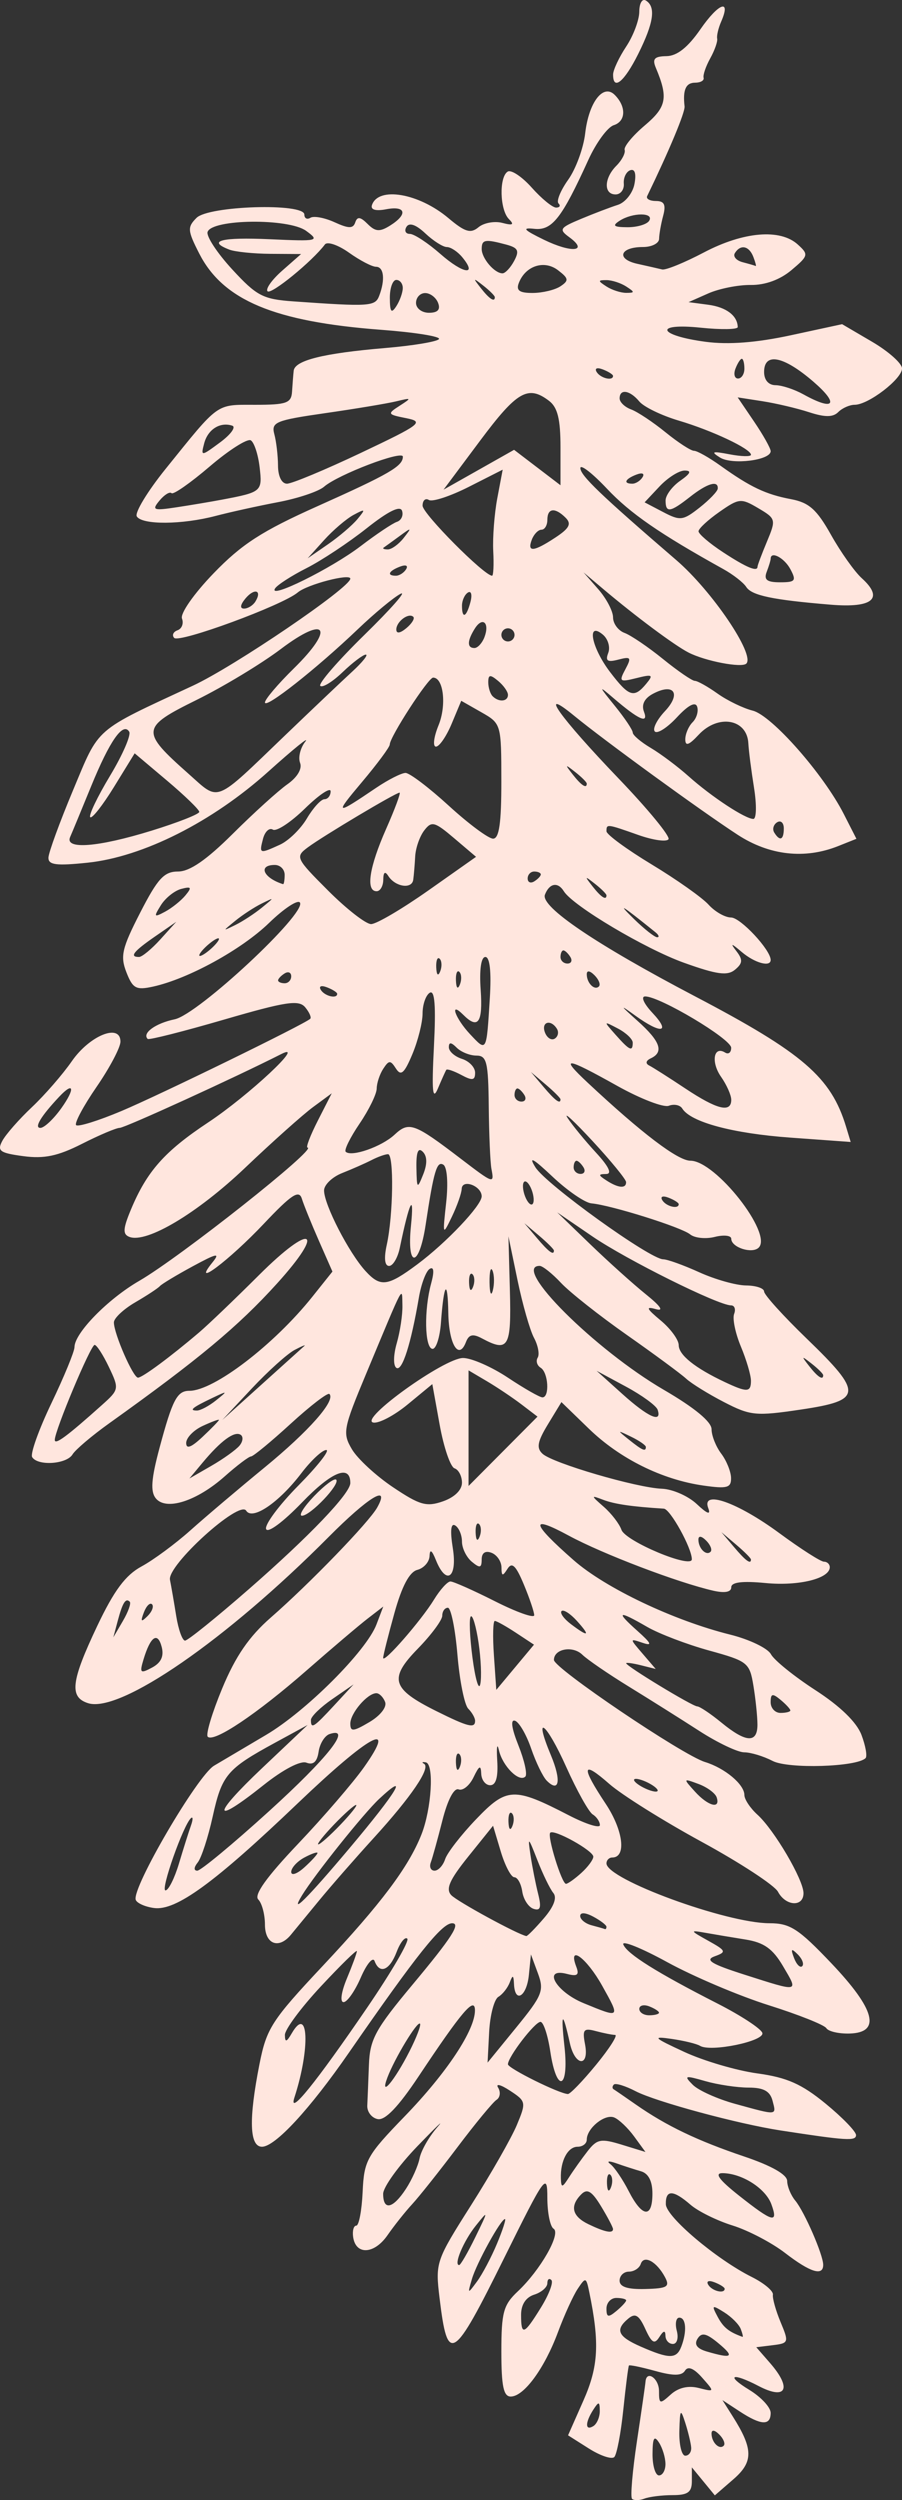 <?xml version="1.0"?><svg width="179.731" height="497.739" xmlns="http://www.w3.org/2000/svg">
 <rect width="100%" height="100%" fill="#333333" stroke="none"/>

 <g>
  <title>Layer 1</title>
  <path fill="#ffe6de" id="path2311" d="m125.94,497.481c-0.359,-0.359 0.081,-5.53 0.979,-11.491c0.897,-5.961 1.664,-11.28 1.703,-11.82c0.175,-2.404 2.689,-0.684 2.689,1.839c0,2.625 0.162,2.674 2.338,0.704c1.51,-1.367 3.48,-1.829 5.562,-1.306c3.219,0.809 3.22,0.806 0.702,-2.043c-1.656,-1.875 -2.829,-2.356 -3.418,-1.403c-0.647,1.046 -2.296,1.065 -5.912,0.066c-2.758,-0.762 -5.125,-1.253 -5.259,-1.093c-0.134,0.16 -0.641,4.12 -1.125,8.798c-0.484,4.678 -1.294,8.922 -1.8,9.43c-0.505,0.508 -2.784,-0.257 -5.064,-1.701l-4.145,-2.624l3.072,-6.945c2.993,-6.768 3.243,-11.436 1.154,-21.576c-0.615,-2.986 -0.723,-3.017 -2.298,-0.654c-0.909,1.363 -2.679,5.242 -3.933,8.619c-2.688,7.238 -6.794,12.835 -9.415,12.835c-1.436,0 -1.868,-2.067 -1.868,-8.932c0,-7.845 0.4,-9.308 3.284,-12.017c4.483,-4.211 8.655,-11.513 7.12,-12.462c-0.684,-0.423 -1.243,-3.193 -1.243,-6.156c0,-5.1 -0.456,-4.467 -8.539,11.855c-10.3,20.799 -11.33,21.442 -12.94,8.082c-0.851,-7.06 -0.731,-7.413 6.286,-18.466c3.934,-6.197 8.033,-13.374 9.109,-15.947c1.899,-4.545 1.86,-4.742 -1.376,-6.862c-1.832,-1.2 -2.889,-1.467 -2.348,-0.592c0.541,0.875 0.397,1.967 -0.319,2.426c-0.716,0.459 -4.228,4.713 -7.804,9.453c-3.576,4.74 -7.629,9.836 -9.007,11.326c-1.378,1.49 -3.589,4.27 -4.913,6.178c-2.633,3.796 -6.312,3.999 -6.842,0.378c-0.184,-1.26 0.097,-2.29 0.624,-2.29c0.527,0 1.097,-3.019 1.265,-6.708c0.287,-6.29 0.812,-7.231 8.413,-15.088c8.384,-8.666 14.017,-17.176 13.967,-21.098c-0.036,-2.786 -2.623,0.251 -11.243,13.199c-4.011,6.025 -6.643,8.774 -8.127,8.488c-1.207,-0.232 -2.145,-1.445 -2.085,-2.695c0.06,-1.25 0.207,-4.893 0.327,-8.097c0.191,-5.11 1.262,-7.076 8.724,-16.016c7.792,-9.335 9.628,-12.184 7.852,-12.184c-2.067,0 -7.061,6.257 -20.564,25.766c-7.789,11.253 -14.702,18.728 -17.32,18.728c-2.503,0 -2.669,-5.496 -0.496,-16.467c1.408,-7.113 2.433,-8.702 12.589,-19.521c11.631,-12.392 17.1,-19.664 19.679,-26.173c2.015,-5.084 2.563,-14.038 0.879,-14.362c-0.72,-0.138 -0.882,-0.011 -0.361,0.282c1.39,0.784 -2.524,6.548 -10.038,14.785c-3.637,3.987 -8.532,9.581 -10.876,12.432c-2.344,2.851 -4.87,5.919 -5.613,6.819c-2.434,2.947 -5.174,1.873 -5.174,-2.028c0,-2.015 -0.599,-4.263 -1.331,-4.995c-0.902,-0.902 1.648,-4.466 7.912,-11.058c5.083,-5.35 11.01,-12.23 13.171,-15.289c6.753,-9.558 1.119,-6.49 -13.215,7.198c-16.617,15.868 -24.261,21.435 -28.629,20.85c-1.802,-0.241 -3.449,-0.983 -3.66,-1.648c-0.761,-2.4 12.291,-24.709 15.613,-26.688c1.85,-1.102 6.507,-3.856 10.349,-6.12c7.986,-4.707 20.005,-16.717 22.012,-21.997l1.357,-3.568l-3.124,2.408c-1.718,1.325 -7.174,5.952 -12.124,10.283c-9.938,8.695 -18.513,14.444 -19.728,13.229c-0.434,-0.434 0.865,-4.77 2.887,-9.637c2.648,-6.375 5.351,-10.312 9.67,-14.083c7.759,-6.775 19.578,-18.989 21.211,-21.92c2.67,-4.793 -1.737,-2.117 -9.699,5.889c-20.356,20.468 -41.544,35.095 -47.909,33.074c-3.784,-1.201 -3.412,-4.351 1.813,-15.359c3.359,-7.076 5.639,-10.14 8.833,-11.867c2.368,-1.28 6.757,-4.519 9.754,-7.196c2.997,-2.678 9.642,-8.306 14.767,-12.508c8.852,-7.256 14.214,-13.331 12.916,-14.629c-0.327,-0.327 -3.793,2.333 -7.702,5.91c-3.909,3.577 -7.47,6.513 -7.912,6.524c-0.442,0.011 -2.798,1.79 -5.235,3.954c-5.588,4.961 -11.7,6.911 -13.747,4.385c-1.094,-1.351 -0.906,-3.889 0.746,-10.042c2.581,-9.614 3.498,-11.364 5.956,-11.364c4.87,0 16.862,-9.17 24.505,-18.739l3.992,-4.998l-2.696,-6.126c-1.483,-3.369 -3.014,-7.145 -3.402,-8.391c-0.567,-1.819 -2.064,-0.83 -7.596,5.02c-6.866,7.26 -14.578,13.057 -10.224,7.684c1.613,-1.99 0.912,-1.853 -3.926,0.767c-3.239,1.754 -6.183,3.528 -6.543,3.942c-0.36,0.414 -2.568,1.866 -4.907,3.227c-2.339,1.361 -4.253,3.158 -4.253,3.995c0,2.241 3.823,11.001 4.802,11.001c0.867,0 6.471,-4.145 12.211,-9.032c1.799,-1.532 7.17,-6.672 11.935,-11.422c10.509,-10.476 13.355,-9.108 3.557,1.711c-7.73,8.536 -15.636,15.116 -33.415,27.813c-3.458,2.47 -6.759,5.267 -7.334,6.216c-1.188,1.959 -6.926,2.34 -8.042,0.534c-0.405,-0.655 1.327,-5.497 3.849,-10.759c2.522,-5.262 4.585,-10.275 4.585,-11.14c0,-2.781 6.643,-9.575 12.897,-13.19c8.168,-4.722 35.737,-26.534 33.537,-26.534c-0.377,0 0.556,-2.432 2.072,-5.404l2.757,-5.404l-3.712,2.732c-2.042,1.502 -8.129,6.936 -13.527,12.075c-9.526,9.068 -19.638,15.103 -23.088,13.779c-1.351,-0.518 -1.286,-1.616 0.321,-5.463c3.176,-7.601 6.71,-11.582 15.38,-17.324c8.044,-5.327 19.704,-16.216 14.585,-13.621c-9.289,4.71 -31.189,14.705 -32.218,14.705c-0.682,0 -4.062,1.43 -7.511,3.178c-4.81,2.437 -7.534,3.008 -11.691,2.451c-4.695,-0.63 -5.254,-1.038 -4.177,-3.051c0.684,-1.278 3.335,-4.295 5.892,-6.704c2.556,-2.409 6.137,-6.527 7.957,-9.151c3.561,-5.135 9.686,-7.596 9.686,-3.892c0,1.154 -2.144,5.21 -4.764,9.014c-2.62,3.804 -4.451,7.23 -4.068,7.612c0.383,0.383 4.44,-0.88 9.017,-2.806c7.653,-3.221 36.437,-17.268 37.625,-18.362c0.283,-0.26 -0.166,-1.291 -0.996,-2.292c-1.272,-1.532 -3.824,-1.145 -16.218,2.461c-8.09,2.354 -14.914,4.08 -15.166,3.837c-1.177,-1.136 1.547,-3.116 5.381,-3.912c4.662,-0.968 26.281,-21.092 24.957,-23.232c-0.407,-0.659 -3.175,1.159 -6.15,4.041c-5.493,5.321 -16.104,11.141 -23.123,12.683c-3.382,0.743 -4.046,0.386 -5.311,-2.852c-1.253,-3.208 -0.885,-4.792 2.754,-11.88c3.493,-6.805 4.761,-8.179 7.544,-8.179c2.322,0 5.659,-2.301 10.913,-7.525c4.162,-4.139 9.048,-8.566 10.857,-9.838c1.995,-1.403 2.994,-3.083 2.539,-4.27c-0.413,-1.076 0.051,-2.974 1.032,-4.218c0.98,-1.244 -2.34,1.442 -7.378,5.969c-11.147,10.016 -24.962,16.972 -35.995,18.125c-6.235,0.652 -7.836,0.446 -7.8,-1.002c0.025,-1.002 2.234,-7.047 4.907,-13.433c5.332,-12.734 4.001,-11.575 23.888,-20.81c8.22,-3.817 31.357,-19.532 31.357,-21.299c0,-1.095 -8.595,1.153 -10.469,2.738c-3.039,2.57 -23.622,10.138 -24.626,9.055c-0.491,-0.53 -0.19,-1.215 0.67,-1.523c0.859,-0.308 1.256,-1.358 0.882,-2.333c-0.382,-0.996 2.377,-4.941 6.29,-8.995c5.618,-5.821 9.636,-8.415 20.711,-13.37c14.308,-6.402 17.013,-7.969 17.013,-9.859c0,-1.359 -12.923,3.563 -15.704,5.981c-1.08,0.939 -5.202,2.321 -9.161,3.071c-3.959,0.75 -9.553,1.983 -12.432,2.739c-6.716,1.764 -14.661,1.816 -15.719,0.104c-0.453,-0.733 2.138,-5.003 5.758,-9.488c10.774,-13.349 9.915,-12.735 17.814,-12.735c6.271,0 7.219,-0.337 7.361,-2.617c0.09,-1.44 0.237,-3.311 0.327,-4.159c0.22,-2.069 5.927,-3.488 18.199,-4.525c5.601,-0.473 10.443,-1.28 10.759,-1.792c0.317,-0.513 -4.855,-1.339 -11.492,-1.837c-21.326,-1.599 -31.537,-5.875 -36.294,-15.2c-2.332,-4.572 -2.382,-5.237 -0.531,-7.087c2.418,-2.418 21.485,-3.001 21.485,-0.657c0,0.762 0.545,1.049 1.211,0.638c0.666,-0.412 2.827,-0.012 4.804,0.889c2.833,1.291 3.706,1.297 4.129,0.028c0.4,-1.201 1.023,-1.122 2.458,0.313c1.553,1.553 2.413,1.616 4.475,0.328c3.592,-2.243 3.174,-4.006 -0.771,-3.252c-2.099,0.401 -3.144,0.096 -2.836,-0.829c1.25,-3.755 9.331,-2.377 15.246,2.6c3.296,2.774 4.413,3.111 5.983,1.809c1.061,-0.881 3.195,-1.271 4.743,-0.866c2.111,0.552 2.439,0.362 1.316,-0.762c-1.818,-1.818 -1.984,-8.37 -0.239,-9.449c0.692,-0.428 2.85,1.01 4.797,3.194c1.946,2.184 4.129,3.972 4.849,3.972c0.721,0 0.935,-0.375 0.477,-0.834c-0.459,-0.459 0.411,-2.582 1.933,-4.719c1.521,-2.137 3.044,-6.288 3.383,-9.225c0.717,-6.206 3.593,-9.951 5.884,-7.661c2.335,2.335 2.239,5.264 -0.199,6.037c-1.231,0.391 -3.509,3.504 -5.063,6.92c-5.293,11.632 -7.226,14.092 -10.775,13.706c-2.538,-0.276 -2.104,0.213 1.938,2.18c5.533,2.693 8.958,2.35 5.053,-0.506c-2.127,-1.555 -1.928,-1.867 2.326,-3.645c2.559,-1.069 5.861,-2.327 7.338,-2.796c1.477,-0.469 2.968,-2.329 3.313,-4.134c0.397,-2.075 0.089,-3.09 -0.837,-2.761c-0.805,0.286 -1.382,1.487 -1.283,2.669c0.1,1.182 -0.636,2.149 -1.636,2.149c-2.411,0 -2.316,-3.241 0.169,-5.725c1.092,-1.093 1.829,-2.512 1.636,-3.154c-0.193,-0.642 1.614,-2.83 4.015,-4.861c4.351,-3.681 4.703,-5.51 2.206,-11.451c-0.757,-1.8 -0.303,-2.301 2.122,-2.34c2.1,-0.034 4.26,-1.748 6.767,-5.369c3.61,-5.215 6.145,-6.142 4.124,-1.508c-0.563,1.291 -0.922,2.812 -0.798,3.381c0.124,0.569 -0.497,2.336 -1.379,3.926c-0.882,1.59 -1.479,3.333 -1.326,3.873c0.153,0.54 -0.605,0.981 -1.685,0.981c-1.853,0 -2.489,1.423 -2.105,4.715c0.134,1.147 -3.04,8.752 -7.453,17.859c-0.262,0.54 0.526,0.981 1.749,0.981c1.668,0 2.027,0.736 1.436,2.944c-0.434,1.619 -0.797,3.681 -0.807,4.58c-0.01,0.9 -1.455,1.636 -3.212,1.636c-4.614,0 -5.411,2.398 -1.112,3.348c2.009,0.444 4.229,0.948 4.933,1.12c0.704,0.172 4.445,-1.352 8.312,-3.386c7.873,-4.141 15.195,-4.765 18.7,-1.594c2.212,2.001 2.15,2.252 -1.25,5.113c-2.274,1.913 -5.227,2.989 -8.111,2.954c-2.495,-0.03 -6.302,0.727 -8.462,1.683l-3.926,1.737l3.922,0.52c3.583,0.475 5.822,2.168 5.873,4.442c0.011,0.488 -3.31,0.543 -7.381,0.123c-9.464,-0.977 -8.556,1.544 1.014,2.813c4.531,0.601 10.12,0.17 16.961,-1.308l10.203,-2.204l5.97,3.499c3.283,1.924 5.97,4.317 5.97,5.317c0,2.089 -6.705,7.232 -9.428,7.232c-1.005,0 -2.479,0.652 -3.276,1.45c-1.053,1.053 -2.648,1.06 -5.824,0.026c-2.405,-0.783 -6.59,-1.767 -9.298,-2.188l-4.925,-0.764l3.289,4.846c1.809,2.666 3.289,5.306 3.289,5.868c0,1.813 -7.671,2.775 -10.092,1.266c-1.905,-1.188 -1.55,-1.307 1.913,-0.643c2.339,0.448 4.253,0.489 4.253,0.091c0,-1.175 -7.706,-4.816 -14.406,-6.805c-3.42,-1.016 -6.95,-2.728 -7.844,-3.806c-1.875,-2.259 -3.923,-2.577 -3.923,-0.609c0,0.742 1.031,1.729 2.29,2.192c1.26,0.463 4.338,2.506 6.841,4.539c2.503,2.034 5.062,3.697 5.687,3.697c0.625,0 2.985,1.325 5.245,2.944c5.957,4.268 9.061,5.742 14.083,6.686c3.598,0.676 5.138,2.049 7.979,7.108c1.936,3.448 4.694,7.332 6.128,8.63c4.455,4.032 2.201,5.962 -6.16,5.272c-11.617,-0.958 -15.769,-1.829 -16.867,-3.538c-0.559,-0.871 -2.609,-2.467 -4.554,-3.546c-12.689,-7.042 -18.535,-11.076 -23.18,-15.998c-2.904,-3.077 -5.294,-4.933 -5.312,-4.125c-0.032,1.456 4.039,5.361 19.112,18.329c7.128,6.132 15.729,18.831 13.956,20.604c-0.902,0.902 -8.154,-0.481 -11.508,-2.194c-2.776,-1.418 -10.504,-7.167 -17.008,-12.654l-3.921,-3.308l2.94,3.356c1.617,1.846 2.94,4.367 2.94,5.603c0,1.236 1.031,2.627 2.29,3.091c1.26,0.464 4.706,2.801 7.66,5.194c2.953,2.392 5.807,4.349 6.341,4.349c0.535,0 2.571,1.139 4.525,2.53c1.954,1.392 5.112,2.922 7.018,3.4c3.791,0.952 14.082,12.624 18.137,20.572l2.522,4.943l-3.635,1.449c-6.659,2.655 -13.696,1.866 -20.019,-2.246c-7.278,-4.732 -26.585,-18.772 -32.58,-23.691c-7.395,-6.068 -2.956,0.187 8.895,12.534c5.799,6.042 10.252,11.458 9.896,12.035c-0.357,0.577 -3.063,0.198 -6.014,-0.843c-6.314,-2.228 -6.345,-2.231 -6.345,-0.734c0,0.637 4.056,3.609 9.013,6.604c4.957,2.995 10.054,6.596 11.326,8.002c1.272,1.406 3.289,2.556 4.482,2.556c1.875,0 7.895,6.446 7.895,8.453c0,1.485 -3.177,0.612 -5.763,-1.583c-2.119,-1.799 -2.348,-1.836 -1.068,-0.174c1.318,1.712 1.265,2.419 -0.274,3.697c-1.512,1.255 -3.601,0.972 -10.158,-1.377c-7.764,-2.781 -22.16,-11.342 -23.954,-14.245c-1.186,-1.919 -2.883,-1.608 -3.765,0.69c-0.917,2.389 10.163,9.884 29.93,20.246c21.481,11.261 27.088,16.096 30.073,25.941l0.923,3.043l-12.015,-0.869c-11.507,-0.832 -19.87,-3.081 -21.548,-5.795c-0.432,-0.699 -1.637,-0.945 -2.678,-0.545c-1.041,0.399 -5.681,-1.393 -10.313,-3.983c-10.333,-5.778 -11.51,-5.9 -5.844,-0.606c10.796,10.088 17.964,15.527 20.463,15.527c5.01,0 16.416,14.494 13.612,17.297c-1.308,1.308 -5.474,-0.03 -5.474,-1.758c0,-0.656 -1.48,-0.822 -3.289,-0.368c-1.809,0.454 -4.017,0.226 -4.907,-0.506c-1.725,-1.419 -15.75,-5.821 -19.665,-6.173c-1.288,-0.116 -4.786,-2.516 -7.772,-5.333c-3.852,-3.634 -4.838,-4.172 -3.394,-1.851c2.118,3.402 22.854,18.317 25.47,18.32c0.821,0.001 4.06,1.166 7.198,2.59c3.138,1.424 7.324,2.602 9.304,2.617c1.979,0.016 3.599,0.559 3.599,1.206c0,0.648 3.828,4.873 8.506,9.391c11.251,10.863 11.134,12.279 -1.164,14.108c-8.991,1.337 -10.067,1.234 -15.319,-1.477c-3.107,-1.603 -6.507,-3.705 -7.556,-4.671c-1.049,-0.966 -6.375,-4.89 -11.835,-8.719c-5.46,-3.83 -11.356,-8.487 -13.101,-10.349c-1.745,-1.862 -3.659,-3.386 -4.253,-3.386c-5.734,0 10.986,16.669 24.765,24.691c6.107,3.555 9.488,6.346 9.488,7.833c0,1.27 0.865,3.453 1.921,4.85c1.057,1.397 1.94,3.578 1.963,4.846c0.036,1.968 -0.772,2.19 -5.52,1.512c-8.244,-1.176 -16.647,-5.345 -22.81,-11.315l-5.47,-5.299l-2.684,4.414c-2.105,3.461 -2.337,4.73 -1.073,5.881c2.073,1.888 18.765,6.769 23.78,6.953c2.116,0.078 5.241,1.45 6.943,3.049c2.101,1.974 2.837,2.235 2.292,0.815c-1.427,-3.718 5.804,-1.177 14.163,4.976c4.247,3.126 8.245,5.684 8.886,5.684c0.641,0 1.165,0.494 1.165,1.099c0,2.264 -6.179,3.787 -12.789,3.152c-4.652,-0.447 -6.841,-0.177 -6.841,0.843c0,0.963 -1.288,1.206 -3.599,0.678c-7.083,-1.619 -22.041,-7.314 -28.783,-10.96c-7.857,-4.249 -7.521,-2.563 0.974,4.888c6.332,5.554 19.929,12.015 31.181,14.816c3.834,0.954 7.493,2.712 8.132,3.905c0.639,1.193 4.626,4.413 8.86,7.155c4.955,3.208 8.229,6.388 9.185,8.922c0.817,2.165 1.181,4.241 0.809,4.613c-1.764,1.764 -15.398,2.176 -18.515,0.559c-1.82,-0.944 -4.369,-1.717 -5.663,-1.717c-1.294,0 -5.32,-1.914 -8.945,-4.253c-3.625,-2.339 -9.945,-6.314 -14.045,-8.833c-4.099,-2.519 -8.267,-5.374 -9.26,-6.343c-1.916,-1.869 -5.666,-1.182 -5.666,1.038c0,1.646 25.641,18.955 30.099,20.318c3.978,1.216 7.852,4.463 7.852,6.58c0,0.857 1.173,2.618 2.606,3.915c3.347,3.029 9.172,12.949 9.172,15.62c0,2.801 -3.54,2.606 -5.085,-0.281c-0.688,-1.286 -7.521,-5.756 -15.185,-9.933c-7.664,-4.177 -15.955,-9.37 -18.425,-11.538c-5.476,-4.808 -5.702,-3.551 -0.712,3.969c3.5,5.276 4.16,10.68 1.303,10.68c-0.636,0 -1.156,0.529 -1.156,1.177c0,3.154 23.888,11.91 32.492,11.91c4.09,0 5.764,1.081 12.294,7.944c8.772,9.218 9.976,13.836 3.656,14.015c-2.147,0.061 -4.231,-0.42 -4.633,-1.069c-0.401,-0.649 -5.564,-2.703 -11.473,-4.565c-5.909,-1.862 -14.998,-5.714 -20.196,-8.561c-5.199,-2.847 -9.151,-4.434 -8.783,-3.526c0.764,1.885 6.681,5.589 18.787,11.761c4.622,2.356 8.632,4.979 8.912,5.828c0.541,1.643 -10.298,3.888 -12.425,2.574c-0.651,-0.403 -3.196,-1.021 -5.655,-1.375c-3.95,-0.568 -3.654,-0.266 2.545,2.599c3.859,1.783 10.399,3.704 14.533,4.27c5.902,0.807 8.825,2.099 13.596,6.009c3.343,2.739 6.078,5.56 6.078,6.269c0,1.223 -1.867,1.108 -15.05,-0.921c-8.535,-1.314 -24.859,-5.731 -28.869,-7.811c-2.05,-1.064 -4,-1.662 -4.333,-1.329c-0.333,0.333 -0.36,0.754 -0.06,0.937c0.3,0.182 2.312,1.563 4.471,3.069c6.038,4.21 12.211,7.166 21.557,10.322c5.474,1.849 8.549,3.599 8.562,4.873c0.011,1.093 0.734,2.849 1.608,3.901c1.83,2.205 5.57,10.796 5.57,12.794c0,2.305 -2.573,1.503 -7.602,-2.368c-2.657,-2.045 -7.364,-4.505 -10.459,-5.466c-3.096,-0.961 -6.866,-2.821 -8.379,-4.133c-3.457,-2.999 -4.982,-3.028 -4.915,-0.096c0.057,2.492 10.073,10.96 17.132,14.484c2.425,1.211 4.315,2.79 4.201,3.51c-0.114,0.72 0.577,3.188 1.537,5.484c1.681,4.024 1.625,4.19 -1.552,4.58l-3.297,0.405l2.742,3.145c4.418,5.067 3.241,7.459 -2.258,4.59c-5.305,-2.768 -6.715,-2.196 -1.87,0.758c2.339,1.426 4.253,3.485 4.253,4.575c0,2.593 -1.909,2.507 -6.161,-0.279l-3.451,-2.261l2.052,3.243c4.111,6.495 4.141,9.043 0.148,12.506l-3.712,3.218l-2.29,-2.787l-2.29,-2.787l0,2.762c0,2.18 -0.806,2.762 -3.819,2.762c-2.1,0 -4.634,0.313 -5.63,0.695c-0.996,0.382 -2.105,0.401 -2.464,0.042zm6.659,-6.953c-0.011,-1.26 -0.591,-3.173 -1.289,-4.253c-0.963,-1.49 -1.273,-0.937 -1.289,2.29c-0.011,2.339 0.569,4.253 1.289,4.253c0.72,0 1.3,-1.031 1.289,-2.29zm5.124,-3.272c-0.072,-0.9 -0.602,-3.108 -1.178,-4.907c-0.935,-2.92 -1.062,-2.744 -1.178,1.636c-0.072,2.699 0.458,4.907 1.178,4.907c0.72,0 1.25,-0.736 1.178,-1.636zm5.605,-2.574c-0.939,-0.939 -1.549,-1.016 -1.549,-0.196c0,1.747 1.548,3.294 2.421,2.421c0.372,-0.372 -0.021,-1.373 -0.872,-2.225zm-23.816,-4.701c-0.017,-1.907 -0.195,-1.942 -1.289,-0.25c-1.656,2.563 -1.656,4.295 0,3.272c0.72,-0.445 1.3,-1.805 1.289,-3.022zm16.238,-12.789c1.159,-3.019 0.971,-5.782 -0.392,-5.782c-0.652,0 -0.878,1.178 -0.502,2.617c0.383,1.463 0.04,2.617 -0.777,2.617c-0.804,0 -1.47,-0.736 -1.481,-1.636c-0.014,-1.126 -0.394,-1.045 -1.219,0.259c-0.96,1.518 -1.518,1.195 -2.803,-1.626c-1.249,-2.74 -1.993,-3.197 -3.362,-2.062c-2.718,2.256 -2.125,3.587 2.496,5.608c5.65,2.471 7.092,2.471 8.039,0.003zm7.45,-0.647c-2.464,-2.051 -3.392,-2.258 -4.214,-0.938c-0.711,1.141 -0.107,1.97 1.851,2.544c5.054,1.48 5.613,1.1 2.363,-1.606zm4.402,-2.872c-0.351,-0.915 -1.84,-2.414 -3.309,-3.332c-2.438,-1.523 -2.551,-1.445 -1.298,0.896c1.147,2.142 2.22,3.007 4.959,3.997c0.157,0.057 -0.001,-0.645 -0.352,-1.561zm-39.805,-4.294c1.58,-2.557 2.512,-5.011 2.07,-5.453c-0.442,-0.442 -0.804,-0.156 -0.804,0.635c0,0.791 -1.178,1.812 -2.617,2.269c-1.672,0.531 -2.617,1.98 -2.617,4.014c0,4.242 0.572,4.031 3.969,-1.466zm16.97,-1.4c0,-0.272 -0.883,-0.494 -1.963,-0.494c-1.08,0 -1.963,0.955 -1.963,2.123c0,1.739 0.355,1.828 1.963,0.494c1.08,-0.896 1.963,-1.851 1.963,-2.123zm-25.739,-11.293c1.127,-2.698 1.843,-4.905 1.591,-4.905c-0.82,0 -5.648,8.754 -6.587,11.944c-0.887,3.011 -0.856,3.026 1.016,0.486c1.062,-1.441 2.853,-4.827 3.98,-7.525zm33.468,6.644c-1.655,-3.093 -4.198,-4.476 -4.817,-2.62c-0.282,0.847 -1.348,1.54 -2.367,1.54c-1.02,0 -1.854,0.808 -1.854,1.795c0,1.238 1.589,1.754 5.119,1.661c4.41,-0.116 4.953,-0.445 3.919,-2.377zm11.901,2.332c0,-0.283 -0.914,-0.865 -2.031,-1.294c-1.165,-0.447 -1.69,-0.228 -1.231,0.514c0.769,1.244 3.262,1.839 3.262,0.779zm-49.682,-10.282c2.629,-5.379 2.632,-5.454 0.097,-2.29c-2.438,3.043 -4.471,7.852 -3.32,7.852c0.278,0 1.728,-2.503 3.223,-5.562zm27.434,-1.604c0,-0.342 -1.074,-2.389 -2.387,-4.548c-1.829,-3.008 -2.747,-3.566 -3.926,-2.387c-2.338,2.337 -1.854,4.389 1.406,5.961c3.286,1.585 4.907,1.907 4.907,0.975zm31.556,-4.939c-1.158,-3.169 -5.867,-6.166 -9.738,-6.197c-1.668,-0.013 -0.677,1.337 3.272,4.46c6.751,5.34 7.895,5.647 6.466,1.737zm-23.704,-2.138c0,-2.47 -0.791,-4.001 -2.29,-4.432c-1.26,-0.362 -3.468,-1.075 -4.907,-1.585c-1.506,-0.533 -2,-0.457 -1.164,0.179c0.799,0.608 2.434,3.019 3.632,5.358c2.697,5.264 4.729,5.47 4.729,0.48zm-49.131,-0.904c1.214,-1.853 2.445,-4.603 2.735,-6.111c0.29,-1.508 1.868,-4.279 3.505,-6.158c1.637,-1.879 -0.115,-0.212 -3.894,3.703c-3.779,3.916 -6.87,8.203 -6.87,9.527c0,3.399 1.936,2.987 4.524,-0.962zm40.761,-2.82c-0.435,-0.435 -0.744,0.338 -0.687,1.718c0.063,1.525 0.373,1.835 0.791,0.791c0.378,-0.945 0.332,-2.073 -0.103,-2.508zm-4.552,-4.705c1.89,-2.426 2.653,-2.57 6.83,-1.289l4.702,1.443l-2.249,-3.081c-1.237,-1.695 -3.029,-3.399 -3.982,-3.787c-1.873,-0.763 -5.465,2.146 -5.465,4.427c0,0.771 -0.82,1.402 -1.823,1.402c-1.969,0 -3.458,2.824 -3.335,6.323c0.067,1.904 0.276,1.871 1.636,-0.262c0.857,-1.345 2.516,-3.675 3.687,-5.177zm36.857,-10.045c-0.501,-1.916 -1.785,-2.617 -4.794,-2.617c-2.26,0 -6.138,-0.582 -8.619,-1.293c-4.078,-1.17 -4.315,-1.099 -2.476,0.74c1.119,1.119 4.918,2.826 8.444,3.794c8.514,2.337 8.225,2.362 7.444,-0.623zm-80.733,-18.604c4.825,-7.065 8.406,-13.212 7.957,-13.66c-0.448,-0.448 -1.406,0.739 -2.128,2.638c-1.4,3.682 -3.381,4.502 -4.394,1.817c-0.34,-0.9 -1.574,0.573 -2.744,3.272c-1.17,2.699 -2.716,4.907 -3.435,4.907c-0.749,0 -0.461,-2.028 0.672,-4.74c1.089,-2.607 1.981,-5.043 1.981,-5.414c0,-0.371 -3.235,2.793 -7.188,7.03c-3.953,4.237 -7.174,8.588 -7.158,9.667c0.023,1.525 0.331,1.446 1.38,-0.355c3.34,-5.737 3.698,3.033 0.522,12.787c-1.284,3.942 4.259,-2.903 14.536,-17.95zm45.605,11.407c2.654,-3.239 4.344,-5.897 3.756,-5.907c-0.588,-0.01 -2.322,-0.354 -3.853,-0.765c-2.415,-0.648 -2.698,-0.298 -2.138,2.635c0.878,4.595 -2.004,4.388 -3.02,-0.216c-1.445,-6.552 -1.85,-6.307 -1.08,0.654c0.947,8.562 -1.558,9.432 -2.825,0.982c-0.486,-3.239 -1.365,-5.889 -1.954,-5.889c-1.121,0 -6.484,6.984 -6.484,8.445c0,0.801 10.208,5.861 11.947,5.921c0.453,0.016 2.995,-2.621 5.649,-5.86zm-37.231,-2.609c1.42,-2.785 2.369,-5.277 2.11,-5.537c-0.548,-0.548 -5.065,6.919 -6.511,10.763c-1.566,4.164 1.424,0.614 4.401,-5.226zm25.609,-15.554l-1.394,-3.768l-0.41,4.095c-0.431,4.305 -2.787,5.739 -2.965,1.805c-0.082,-1.822 -0.255,-1.889 -0.846,-0.327c-0.409,1.08 -1.428,2.371 -2.266,2.871c-0.838,0.499 -1.665,3.65 -1.838,7.002l-0.315,6.094l5.714,-7.002c5.215,-6.39 5.593,-7.331 4.32,-10.77zm12.797,2.459c-3.109,-5.563 -6.905,-8.34 -5.151,-3.768c0.628,1.636 0.205,1.961 -1.854,1.423c-4.977,-1.302 -2.244,3.533 3.283,5.808c7.386,3.04 7.367,3.058 3.722,-3.463zm11.328,5.375c0,-0.283 -0.883,-0.853 -1.963,-1.268c-1.08,-0.414 -1.963,-0.183 -1.963,0.514c0,0.697 0.883,1.268 1.963,1.268c1.08,0 1.963,-0.231 1.963,-0.514zm24.714,-9.261c-2.058,-3.488 -3.793,-4.719 -7.481,-5.31c-2.641,-0.423 -6.274,-1.032 -8.073,-1.352c-3.048,-0.543 -3.004,-0.435 0.634,1.587c3.588,1.993 3.694,2.246 1.309,3.105c-2.019,0.727 -0.704,1.539 5.909,3.65c11.062,3.531 10.808,3.586 7.702,-1.679zm2.93,-2.351c-1.292,-1.283 -1.443,-1.133 -0.733,0.733c0.491,1.291 1.223,2.017 1.626,1.614c0.403,-0.403 0.001,-1.459 -0.894,-2.347zm-50.595,-7.176c1.996,-2.32 2.67,-4.113 1.897,-5.045c-0.66,-0.795 -2.092,-3.74 -3.184,-6.543c-1.827,-4.692 -1.936,-4.771 -1.369,-0.997c0.339,2.255 1.022,5.718 1.518,7.695c0.69,2.749 0.474,3.454 -0.918,2.995c-1.001,-0.33 -2.009,-1.879 -2.239,-3.442c-0.23,-1.563 -0.942,-2.842 -1.583,-2.842c-0.641,0 -1.856,-2.307 -2.701,-5.127l-1.536,-5.127l-4.917,6.108c-3.761,4.673 -4.563,6.485 -3.411,7.71c1.19,1.266 13.276,7.847 14.957,8.144c0.214,0.038 1.783,-1.551 3.487,-3.53zm12.482,1.682c0,-0.335 -1.178,-1.239 -2.617,-2.009c-1.577,-0.844 -2.617,-0.901 -2.617,-0.142c0,0.692 1.031,1.528 2.29,1.857c1.26,0.329 2.437,0.667 2.617,0.75c0.18,0.083 0.327,-0.122 0.327,-0.456zm-51.179,-15.672c9.468,-11.244 12.042,-15.52 5.896,-9.794c-3.066,2.856 -12.842,15.066 -15.377,19.204c-2.586,4.222 0.991,0.672 9.481,-9.41zm-33.998,3.058c0.885,-2.954 1.955,-6.34 2.379,-7.525c0.423,-1.185 0.431,-1.859 0.016,-1.5c-1.515,1.316 -6.136,14.395 -5.086,14.395c0.595,0 1.807,-2.417 2.692,-5.371zm80.166,1.896c1.316,-1.191 2.393,-2.648 2.393,-3.238c0,-1.197 -7.816,-5.538 -8.585,-4.768c-0.649,0.649 2.291,10.172 3.14,10.172c0.362,0 1.736,-0.975 3.052,-2.166zm-52.57,-3.972c0,-0.274 -1.178,0.133 -2.617,0.903c-1.44,0.77 -2.617,2.06 -2.617,2.866c0,0.806 1.178,0.4 2.617,-0.903c1.44,-1.303 2.617,-2.593 2.617,-2.866zm-9.718,-8.264c11.872,-10.771 16.718,-16.929 12.133,-15.418c-0.968,0.319 -1.955,1.904 -2.192,3.522c-0.295,2.012 -1.06,2.701 -2.419,2.179c-1.185,-0.455 -4.648,1.355 -8.573,4.48c-10.219,8.136 -10.389,6.185 -0.294,-3.371l9.1,-8.614l-6.543,3.561c-9.535,5.19 -10.544,6.386 -12.374,14.667c-0.912,4.129 -2.254,8.243 -2.982,9.143c-0.785,0.97 -0.819,1.636 -0.084,1.636c0.681,0 7.084,-5.303 14.228,-11.785zm35.153,9.495c0.411,-1.26 3.186,-4.836 6.166,-7.947c6.116,-6.385 7.524,-6.446 18.455,-0.801c3.419,1.766 6.216,2.651 6.216,1.966c0,-0.684 -0.645,-1.642 -1.432,-2.129c-0.788,-0.487 -3.157,-4.729 -5.264,-9.426c-3.996,-8.906 -6.651,-10.933 -3.059,-2.335c2.093,5.009 1.673,7.55 -0.834,5.044c-0.762,-0.762 -2.162,-3.646 -3.112,-6.41c-0.95,-2.764 -2.396,-5.248 -3.212,-5.52c-0.938,-0.313 -0.687,1.498 0.681,4.916c1.191,2.976 1.811,5.765 1.378,6.197c-1.226,1.226 -4.548,-2.083 -5.263,-5.243c-0.354,-1.567 -0.508,-0.641 -0.341,2.058c0.204,3.308 -0.251,4.907 -1.397,4.907c-0.935,0 -1.74,-1.031 -1.789,-2.29c-0.07,-1.8 -0.397,-1.649 -1.533,0.708c-0.794,1.649 -2.13,2.735 -2.967,2.414c-0.924,-0.354 -2.197,2.071 -3.234,6.162c-0.941,3.711 -1.984,7.483 -2.319,8.382c-0.334,0.9 0.004,1.636 0.753,1.636c0.748,0 1.697,-1.031 2.108,-2.29zm-20.855,-6.87c2.069,-2.159 3.467,-3.926 3.107,-3.926c-0.36,0 -2.347,1.767 -4.416,3.926c-2.069,2.159 -3.467,3.926 -3.107,3.926c0.36,0 2.347,-1.767 4.416,-3.926zm34.161,-2.263c-0.435,-0.435 -0.744,0.338 -0.687,1.718c0.063,1.525 0.373,1.835 0.791,0.791c0.378,-0.945 0.332,-2.073 -0.103,-2.508zm40.801,-3.174c-0.277,-0.831 -1.91,-2.031 -3.628,-2.667c-3.073,-1.137 -3.085,-1.112 -0.711,1.511c2.627,2.902 5.145,3.573 4.339,1.156zm-12.801,-2.415c-1.08,-0.698 -2.552,-1.269 -3.272,-1.269c-0.72,0 -0.425,0.571 0.654,1.269c1.08,0.698 2.552,1.269 3.272,1.269c0.72,0 0.425,-0.571 -0.654,-1.269zm-38.469,-6.189c-0.435,-0.435 -0.744,0.338 -0.687,1.718c0.063,1.525 0.373,1.835 0.791,0.791c0.378,-0.945 0.332,-2.073 -0.103,-2.508zm59.393,-5.916c-0.008,-1.619 -0.37,-5.094 -0.804,-7.722c-0.756,-4.57 -1.138,-4.873 -8.819,-6.987c-4.416,-1.216 -9.977,-3.335 -12.357,-4.711c-5.818,-3.362 -6.358,-3.148 -1.961,0.777c2.826,2.522 3.069,3.074 1.054,2.395c-2.617,-0.882 -2.617,-0.882 0,2.163l2.617,3.045l-2.944,-0.737c-1.619,-0.405 -2.944,-0.586 -2.944,-0.401c0,0.57 13.204,8.579 14.155,8.586c0.492,0.004 2.661,1.455 4.821,3.225c4.922,4.035 7.202,4.151 7.183,0.368zm-74.187,-4.463c-0.37,-0.964 -1.156,-1.753 -1.748,-1.753c-1.781,0 -5.188,3.978 -5.188,6.056c0,1.649 0.576,1.603 3.804,-0.304c2.178,-1.287 3.517,-2.996 3.132,-4zm-10.125,0.641l3.844,-4.149l-4.253,2.93c-2.339,1.611 -4.253,3.478 -4.253,4.149c0,1.87 0.518,1.544 4.663,-2.93zm28.054,3.102c0,-0.576 -0.616,-1.662 -1.368,-2.415c-0.752,-0.752 -1.721,-5.581 -2.153,-10.731c-0.432,-5.15 -1.288,-9.363 -1.904,-9.363c-0.615,0 -1.119,0.711 -1.119,1.581c0,0.869 -2.196,3.829 -4.879,6.577c-5.813,5.953 -5.216,7.981 3.656,12.399c6.372,3.173 7.767,3.524 7.767,1.952zm62.816,-2.064c0,-0.272 -0.883,-1.227 -1.963,-2.123c-1.608,-1.334 -1.963,-1.245 -1.963,0.494c0,1.168 0.883,2.123 1.963,2.123c1.08,0 1.963,-0.222 1.963,-0.494zm-62.134,-13.52c-0.483,-3.22 -1.177,-5.556 -1.542,-5.191c-0.365,0.365 -0.209,4.1 0.348,8.299c0.557,4.199 1.251,6.535 1.542,5.191c0.292,-1.344 0.135,-5.079 -0.348,-8.299zm7.475,-1.931c-1.967,-1.297 -3.871,-2.362 -4.23,-2.368c-0.36,-0.005 -0.44,3.08 -0.179,6.856l0.475,6.866l3.755,-4.498l3.755,-4.498l-3.576,-2.358zm-70.611,2.79c-0.801,-3.062 -2.231,-2.083 -3.609,2.472c-0.831,2.746 -0.658,2.914 1.698,1.653c1.8,-0.963 2.4,-2.258 1.912,-4.125zm54.273,-9.418c1.211,-1.979 2.681,-3.599 3.266,-3.599c0.585,0 4.58,1.775 8.878,3.945c4.298,2.17 7.815,3.419 7.815,2.777c0,-0.642 -0.933,-3.402 -2.074,-6.132c-1.58,-3.782 -2.355,-4.521 -3.252,-3.104c-0.975,1.54 -1.181,1.491 -1.197,-0.29c-0.011,-1.183 -0.903,-2.489 -1.983,-2.903c-1.238,-0.475 -1.963,0.016 -1.963,1.329c0,1.702 -0.358,1.785 -1.963,0.453c-1.08,-0.896 -1.963,-2.7 -1.963,-4.009c0,-1.309 -0.603,-2.752 -1.34,-3.208c-0.88,-0.544 -1.047,1.002 -0.487,4.503c0.947,5.921 -1.305,7.517 -3.367,2.386c-0.806,-2.006 -1.21,-2.263 -1.266,-0.807c-0.046,1.176 -1.14,2.414 -2.432,2.752c-1.582,0.414 -3.077,3.234 -4.58,8.639c-1.227,4.414 -2.231,8.408 -2.231,8.876c0,1.252 7.579,-7.424 10.14,-11.608zm-36.917,-2.056c12.083,-10.545 20.234,-19.062 20.234,-21.141c0,-3.767 -3.695,-2.284 -9.617,3.86c-3.784,3.925 -6.867,6.201 -7.17,5.292c-0.292,-0.877 2.609,-4.774 6.447,-8.661c3.838,-3.887 6.332,-7.066 5.543,-7.066c-0.79,0 -3.017,2.073 -4.95,4.607c-4.485,5.88 -9.771,9.469 -11.006,7.472c-1.348,-2.182 -15.763,10.888 -15.185,13.768c0.253,1.259 0.813,4.498 1.245,7.197c0.432,2.699 1.223,4.907 1.758,4.907c0.535,0 6.25,-4.606 12.7,-10.235zm13.023,-18.542c2.062,-2.152 4.039,-3.622 4.394,-3.267c0.864,0.864 -5.133,7.179 -6.817,7.179c-0.729,0 0.361,-1.761 2.423,-3.912zm-36.736,21.036c-0.813,-0.813 -1.431,0.17 -2.402,3.815l-0.872,3.272l1.911,-3.27c1.051,-1.798 1.664,-3.516 1.363,-3.817zm89.089,3.807c-1.307,-1.444 -2.68,-2.321 -3.052,-1.949c-0.372,0.372 0.459,1.534 1.846,2.584c3.539,2.677 3.989,2.441 1.206,-0.634zm-84.654,-3.298c-0.403,-0.403 -1.135,0.323 -1.626,1.614c-0.71,1.865 -0.56,2.015 0.733,0.733c0.894,-0.888 1.296,-1.944 0.894,-2.347zm107.563,-8.966c0,-2.228 -4.302,-9.996 -5.579,-10.075c-6.375,-0.397 -9.82,-0.899 -12.088,-1.763c-2.496,-0.951 -2.489,-0.885 0.137,1.415c1.515,1.327 3.092,3.379 3.504,4.561c0.798,2.289 14.026,7.818 14.026,5.862zm11.778,0.043c0,-0.248 -1.325,-1.573 -2.944,-2.944l-2.944,-2.493l2.493,2.944c2.343,2.767 3.396,3.54 3.396,2.493zm-8.921,-3.758c-0.939,-0.939 -1.549,-1.016 -1.549,-0.196c0,1.747 1.548,3.294 2.421,2.421c0.372,-0.372 -0.021,-1.373 -0.872,-2.225zm-45.252,-3.288c-0.435,-0.435 -0.744,0.338 -0.687,1.718c0.063,1.525 0.373,1.835 0.791,0.791c0.378,-0.945 0.332,-2.073 -0.103,-2.508zm-3.408,-8.225c0,-1.309 -0.667,-2.603 -1.483,-2.875c-0.816,-0.272 -2.145,-4.156 -2.955,-8.631l-1.471,-8.136l-4.898,4.037c-2.694,2.221 -5.791,3.847 -6.882,3.614c-2.881,-0.614 14.18,-12.856 17.908,-12.85c1.679,0.003 5.702,1.767 8.941,3.92c3.239,2.153 6.331,3.917 6.87,3.92c1.474,0.008 1.181,-4.951 -0.349,-5.897c-0.732,-0.452 -0.999,-1.358 -0.594,-2.013c0.405,-0.655 0.074,-2.428 -0.735,-3.94c-0.809,-1.512 -2.286,-6.677 -3.283,-11.478l-1.812,-8.729l0.29,10.796c0.304,11.338 -0.286,12.344 -5.579,9.512c-1.8,-0.963 -2.595,-0.779 -3.176,0.737c-1.425,3.712 -3.41,0.466 -3.515,-5.746c-0.118,-7.039 -0.89,-6.057 -1.467,1.866c-0.216,2.963 -0.981,5.319 -1.701,5.235c-1.546,-0.181 -1.693,-7.751 -0.253,-13.022c0.651,-2.385 0.545,-3.419 -0.298,-2.899c-0.721,0.445 -1.683,2.998 -2.139,5.671c-1.58,9.268 -3.326,14.752 -4.472,14.044c-0.658,-0.407 -0.632,-2.521 0.061,-4.938c0.667,-2.325 1.172,-5.703 1.124,-7.507c-0.102,-3.784 0.548,-5.007 -7.219,13.584c-4.582,10.969 -4.744,11.824 -2.847,15.05c1.107,1.881 4.789,5.282 8.182,7.557c5.341,3.582 6.679,3.96 9.96,2.816c2.308,-0.804 3.79,-2.252 3.79,-3.701zm11.864,-15.594c-1.752,-1.336 -4.844,-3.408 -6.87,-4.606l-3.685,-2.177l0,11.509l0,11.509l6.87,-6.904l6.87,-6.904l-3.185,-2.429zm-56.195,8.204c0.699,-0.836 0.795,-1.814 0.212,-2.174c-1.249,-0.772 -3.94,1.207 -7.574,5.569l-2.617,3.141l4.354,-2.508c2.395,-1.38 4.926,-3.192 5.625,-4.028zm-4.09,-5.129c0,-0.167 -1.468,0.378 -3.261,1.21c-1.794,0.832 -3.266,2.351 -3.272,3.377c-0.007,1.287 1.003,0.912 3.261,-1.21c1.799,-1.69 3.272,-3.21 3.272,-3.377zm85.063,5.386c0,-0.335 -1.325,-1.25 -2.944,-2.035c-2.828,-1.37 -2.844,-1.346 -0.404,0.608c2.67,2.139 3.349,2.428 3.349,1.427zm-108.386,-8.342c3.435,-3.074 3.462,-3.224 1.393,-7.562c-1.161,-2.434 -2.443,-4.419 -2.85,-4.41c-0.789,0.017 -7.937,17.048 -7.937,18.911c0,1.089 2.432,-0.708 9.393,-6.938zm40.336,-11.762c0.36,-0.32 -0.523,0.042 -1.963,0.804c-1.44,0.762 -5.267,4.209 -8.506,7.66l-5.889,6.275l7.852,-7.079c4.319,-3.893 8.146,-7.341 8.506,-7.66zm70.397,12.702c-0.269,-0.806 -3.115,-2.881 -6.325,-4.61l-5.837,-3.144l5.126,4.61c5.144,4.626 7.948,5.879 7.036,3.144zm-87.987,-1.878c2.395,-1.919 2.353,-1.946 -0.731,-0.477c-4.006,1.908 -4.748,2.512 -3.086,2.512c0.702,0 2.42,-0.916 3.817,-2.035zm106.579,-3.896c0,-1.103 -0.902,-4.163 -2.004,-6.801c-1.102,-2.638 -1.71,-5.564 -1.35,-6.501c0.36,-0.938 0.086,-1.705 -0.608,-1.705c-2.548,0 -20.819,-9.078 -27.629,-13.729l-7.015,-4.789l6.543,6.314c3.599,3.473 8.604,7.973 11.124,10.001c2.972,2.392 3.661,3.426 1.963,2.946c-2.061,-0.583 -1.852,-0.104 0.981,2.252c1.979,1.646 3.599,3.859 3.599,4.918c0,1.955 3.234,4.547 9.161,7.343c4.476,2.111 5.235,2.075 5.235,-0.249zm14.395,-1.106c0,-0.272 -1.031,-1.302 -2.29,-2.29c-2.076,-1.628 -2.122,-1.582 -0.494,0.494c1.71,2.18 2.784,2.873 2.784,1.796zm-65.883,-20.796c-0.358,-0.886 -0.63,0.156 -0.603,2.315c0.027,2.159 0.32,2.884 0.652,1.611c0.332,-1.273 0.31,-3.04 -0.048,-3.926zm-3.994,0.706c-0.435,-0.435 -0.744,0.338 -0.687,1.718c0.063,1.525 0.373,1.835 0.791,0.791c0.378,-0.945 0.332,-2.073 -0.103,-2.508zm-10.978,-2c5.784,-4.303 12.805,-11.716 12.805,-13.52c0,-2.081 -3.909,-3.532 -3.985,-1.479c-0.032,0.877 -0.908,3.361 -1.945,5.521c-1.851,3.852 -1.872,3.8 -1.146,-2.803c0.429,-3.903 0.192,-7.068 -0.566,-7.536c-1.296,-0.801 -1.916,1.301 -3.525,11.969c-1.293,8.571 -3.789,8.752 -2.926,0.212c0.699,-6.918 -0.288,-4.977 -2.224,4.375c-0.41,1.979 -1.369,3.599 -2.133,3.599c-0.882,0 -1.05,-1.536 -0.462,-4.217c1.289,-5.868 1.454,-18.032 0.246,-18.031c-0.55,0 -2.022,0.526 -3.272,1.169c-1.25,0.642 -3.892,1.807 -5.871,2.589c-1.979,0.782 -3.599,2.341 -3.599,3.465c0,2.818 4.95,12.43 8.264,16.046c2.982,3.253 4.392,3.068 10.339,-1.357zm27.2,-2.732c0,-0.248 -1.325,-1.573 -2.944,-2.944l-2.944,-2.493l2.493,2.944c2.343,2.767 3.396,3.54 3.396,2.493zm-4.449,-12.112c-0.466,-1.214 -1.141,-1.912 -1.501,-1.552c-0.36,0.36 -0.273,1.647 0.192,2.861c0.466,1.214 1.141,1.912 1.501,1.552c0.36,-0.36 0.273,-1.647 -0.192,-2.861zm29.314,2.888c0,-0.283 -0.914,-0.865 -2.031,-1.294c-1.165,-0.447 -1.69,-0.228 -1.231,0.514c0.769,1.244 3.262,1.839 3.262,0.779zm-50.998,-10.439c-0.926,-0.926 -1.323,0.067 -1.266,3.166c0.078,4.242 0.159,4.324 1.349,1.349c0.838,-2.097 0.81,-3.622 -0.083,-4.515zm40.514,6.045c-0.008,-0.54 -3.018,-4.22 -6.688,-8.179c-3.67,-3.959 -5.903,-6.02 -4.961,-4.58c0.942,1.44 3.478,4.531 5.636,6.87c2.576,2.793 3.274,4.26 2.031,4.273c-1.604,0.017 -1.593,0.214 0.07,1.289c2.366,1.529 3.931,1.66 3.912,0.327zm-26.829,-2.617c-0.241,-1.26 -0.483,-6.854 -0.539,-12.432c-0.087,-8.857 -0.399,-10.142 -2.456,-10.142c-1.296,0 -3.062,-0.707 -3.926,-1.57c-1.118,-1.118 -1.57,-1.143 -1.57,-0.088c0,0.815 1.178,1.856 2.617,2.313c1.44,0.457 2.617,1.695 2.617,2.752c0,1.542 -0.539,1.632 -2.729,0.46c-1.501,-0.803 -2.858,-1.266 -3.014,-1.028c-0.157,0.238 -0.908,1.905 -1.669,3.705c-1.065,2.518 -1.248,0.601 -0.794,-8.329c0.415,-8.168 0.168,-11.34 -0.836,-10.719c-0.784,0.485 -1.426,2.338 -1.426,4.118c0,1.78 -0.911,5.416 -2.024,8.08c-1.605,3.843 -2.282,4.443 -3.272,2.902c-1.101,-1.714 -1.399,-1.711 -2.536,0.021c-0.709,1.08 -1.298,2.857 -1.309,3.949c-0.011,1.092 -1.545,4.23 -3.408,6.972c-1.863,2.742 -3.111,5.263 -2.772,5.602c1.115,1.115 7.16,-0.992 9.738,-3.394c2.874,-2.677 3.907,-2.304 13.157,4.757c6.63,5.06 6.729,5.094 6.151,2.07zm18.337,-0.327c-0.445,-0.72 -1.068,-1.309 -1.386,-1.309c-0.317,0 -0.577,0.589 -0.577,1.309c0,0.72 0.624,1.309 1.386,1.309c0.762,0 1.022,-0.589 0.577,-1.309zm-104.038,-11.778c2.786,-3.912 2.511,-5.404 -0.421,-2.285c-3.663,3.898 -5.062,6.211 -3.755,6.211c0.759,0 2.638,-1.767 4.175,-3.926zm133.483,-1.672c0,-0.92 -0.917,-2.982 -2.039,-4.583c-2.04,-2.913 -1.474,-6.232 0.821,-4.813c0.67,0.414 1.211,-0.018 1.203,-0.96c-0.016,-1.757 -14.203,-10.219 -17.133,-10.219c-0.915,0 -0.282,1.434 1.444,3.272c3.734,3.974 1.76,4.288 -3.422,0.544c-3.18,-2.297 -3.104,-2.127 0.478,1.077c4.52,4.043 5.276,6.19 2.617,7.431c-0.979,0.457 -1.111,1.028 -0.327,1.424c0.72,0.363 3.959,2.422 7.198,4.575c6.341,4.215 9.161,4.909 9.161,2.254zm-41.223,-0.946c-0.445,-0.72 -1.068,-1.309 -1.386,-1.309c-0.317,0 -0.577,0.589 -0.577,1.309c0,0.72 0.624,1.309 1.386,1.309c0.762,0 1.022,-0.589 0.577,-1.309zm7.198,0.857c0,-0.248 -1.325,-1.573 -2.944,-2.944l-2.944,-2.493l2.493,2.944c2.343,2.767 3.396,3.54 3.396,2.493zm-14.08,-20.16c0.323,-5.224 0.003,-8.179 -0.887,-8.18c-0.859,-0.001 -1.218,2.507 -0.939,6.543c0.453,6.543 -0.51,7.927 -3.463,4.974c-2.868,-2.868 -1.623,0.692 1.348,3.854c3.341,3.557 3.268,3.691 3.94,-7.191zm28.475,8.879c0,-0.694 -1.325,-1.958 -2.944,-2.808c-2.929,-1.537 -2.931,-1.53 -0.452,1.263c2.77,3.119 3.396,3.404 3.396,1.545zm-15.105,-2.754c-1.231,-1.991 -3.197,-1.383 -2.383,0.737c0.413,1.075 1.287,1.624 1.943,1.218c0.656,-0.405 0.854,-1.285 0.44,-1.955zm-43.784,-6.967c0,-0.283 -0.914,-0.865 -2.031,-1.294c-1.165,-0.447 -1.69,-0.228 -1.231,0.514c0.769,1.244 3.262,1.839 3.262,0.779zm24.346,-4.366c-0.435,-0.435 -0.744,0.338 -0.687,1.718c0.063,1.525 0.373,1.835 0.791,0.791c0.378,-0.945 0.332,-2.073 -0.103,-2.508zm26.931,0.671c-0.939,-0.939 -1.549,-1.016 -1.549,-0.196c0,1.747 1.548,3.294 2.421,2.421c0.372,-0.372 -0.021,-1.373 -0.872,-2.225zm-60.438,0.206c0,-0.762 -0.589,-1.022 -1.309,-0.577c-0.72,0.445 -1.309,1.068 -1.309,1.386c0,0.317 0.589,0.577 1.309,0.577c0.72,0 1.309,-0.624 1.309,-1.386zm29.581,-3.494c-0.435,-0.435 -0.744,0.338 -0.687,1.718c0.063,1.525 0.373,1.835 0.791,0.791c0.378,-0.945 0.332,-2.073 -0.103,-2.508zm26.037,-0.354c-0.445,-0.72 -1.069,-1.309 -1.386,-1.309c-0.317,0 -0.577,0.589 -0.577,1.309c0,0.72 0.624,1.309 1.386,1.309c0.762,0 1.022,-0.589 0.577,-1.309zm-81.692,-3.504l3.173,-3.504l-4.253,2.939c-4.292,2.966 -5.152,4.069 -3.173,4.069c0.594,0 2.508,-1.577 4.253,-3.504zm11.679,-0.088c0,-0.36 -0.883,0.079 -1.963,0.975c-1.08,0.896 -1.963,1.924 -1.963,2.283c0,0.36 0.883,-0.079 1.963,-0.975c1.08,-0.896 1.963,-1.924 1.963,-2.283zm86.96,-1.335c-6.812,-5.485 -7.815,-6.101 -4.23,-2.598c2.025,1.979 4.085,3.599 4.578,3.599c0.492,0 0.336,-0.451 -0.348,-1.001zm-78.454,-4.864c2.617,-2.131 2.617,-2.131 0,-0.846c-1.44,0.707 -3.795,2.244 -5.235,3.416c-2.617,2.131 -2.617,2.131 0,0.846c1.44,-0.707 3.795,-2.244 5.235,-3.416zm33.21,-3.45l9.507,-6.698l-4.346,-3.69c-3.926,-3.334 -4.504,-3.484 -5.982,-1.558c-0.9,1.173 -1.709,3.492 -1.799,5.153c-0.09,1.662 -0.264,3.758 -0.387,4.657c-0.264,1.935 -3.587,1.429 -4.979,-0.759c-0.64,-1.006 -0.981,-0.745 -0.994,0.759c-0.011,1.26 -0.609,2.29 -1.329,2.29c-2.201,0 -1.469,-4.797 1.891,-12.395c1.76,-3.979 2.969,-7.235 2.687,-7.235c-0.758,0 -15.287,8.661 -18.299,10.908c-2.513,1.875 -2.382,2.154 4.066,8.601c3.665,3.665 7.517,6.663 8.56,6.663c1.043,0 6.175,-3.014 11.403,-6.698zm-48.404,0.983c1.329,-1.602 1.188,-1.823 -0.827,-1.296c-1.336,0.349 -3.164,1.811 -4.061,3.247c-1.468,2.35 -1.385,2.48 0.827,1.296c1.352,-0.723 3.179,-2.184 4.061,-3.247zm83.899,-0.014c0,-0.272 -1.031,-1.302 -2.29,-2.29c-2.076,-1.628 -2.122,-1.582 -0.494,0.494c1.71,2.18 2.784,2.873 2.784,1.796zm-64.124,-4.086c0,-1.08 -0.883,-1.963 -1.963,-1.963c-3.406,0 -2.302,2.579 1.636,3.823c0.18,0.057 0.327,-0.78 0.327,-1.86zm51.038,-0.077c0,-0.317 -0.589,-0.577 -1.309,-0.577c-0.72,0 -1.309,0.624 -1.309,1.386c0,0.762 0.589,1.022 1.309,0.577c0.72,-0.445 1.309,-1.068 1.309,-1.386zm-51.97,-5.923c1.714,-0.781 4.131,-3.137 5.37,-5.235c1.239,-2.098 2.809,-3.814 3.488,-3.814c0.679,0 1.235,-0.708 1.235,-1.574c0,-0.866 -2.302,0.674 -5.116,3.422c-2.814,2.748 -5.692,4.641 -6.395,4.206c-0.703,-0.434 -1.584,0.381 -1.959,1.813c-0.792,3.029 -0.727,3.052 3.377,1.182zm-25.568,-2.793c5.218,-1.612 9.488,-3.292 9.488,-3.734c0,-0.442 -2.897,-3.246 -6.438,-6.232l-6.438,-5.428l-4.107,6.675c-2.259,3.671 -4.393,6.389 -4.743,6.039c-0.35,-0.35 1.421,-4.051 3.936,-8.226c2.515,-4.174 4.237,-8.131 3.828,-8.793c-1.227,-1.985 -3.888,1.82 -7.572,10.826c-1.914,4.678 -3.803,9.242 -4.2,10.142c-1.125,2.555 5.555,2.033 16.245,-1.269zm69.678,-9.855c-0.008,-11.393 -0.028,-11.462 -4,-13.723l-3.992,-2.272l-1.906,4.562c-1.048,2.509 -2.457,4.562 -3.13,4.562c-0.673,0 -0.442,-1.914 0.514,-4.253c1.624,-3.975 0.996,-9.488 -1.081,-9.488c-0.975,0 -8.642,11.823 -8.642,13.326c0,0.496 -2.49,3.854 -5.533,7.463c-5.566,6.601 -5.36,6.689 2.771,1.188c2.44,-1.651 5.099,-3.001 5.91,-3.001c0.811,0 4.694,2.944 8.629,6.543c3.935,3.599 7.901,6.543 8.812,6.543c1.212,0 1.655,-3.079 1.649,-11.451zm56.281,9.411c0,-1.122 -0.599,-1.67 -1.33,-1.218c-0.731,0.452 -0.991,1.37 -0.577,2.04c1.122,1.815 1.907,1.477 1.907,-0.822zm-5.935,-8.102c-0.548,-3.419 -1.057,-7.394 -1.13,-8.833c-0.248,-4.874 -6.022,-5.875 -9.897,-1.716c-1.952,2.096 -2.668,2.341 -2.668,0.916c0,-1.071 0.655,-2.603 1.456,-3.404c0.801,-0.801 1.21,-2.194 0.909,-3.097c-0.352,-1.055 -1.788,-0.302 -4.027,2.113c-1.914,2.064 -3.896,3.338 -4.404,2.83c-0.508,-0.508 0.399,-2.331 2.015,-4.052c3.305,-3.518 1.78,-5.691 -2.417,-3.445c-1.678,0.898 -2.303,2.152 -1.768,3.547c0.967,2.52 -1.014,1.637 -6.097,-2.719c-3.006,-2.576 -2.985,-2.474 0.327,1.604c1.945,2.394 3.536,4.77 3.536,5.28c0,0.509 1.619,1.885 3.599,3.058c1.979,1.172 5.365,3.709 7.525,5.637c4.554,4.066 11.273,8.488 12.908,8.495c0.622,0.003 0.681,-2.792 0.133,-6.211zm-93.523,-10.345c5.398,-5.182 11.465,-10.936 13.481,-12.788c2.016,-1.852 3.226,-3.367 2.689,-3.367c-0.538,0 -2.623,1.577 -4.634,3.503c-2.011,1.927 -4.01,3.15 -4.441,2.719c-0.431,-0.431 3.538,-5.01 8.82,-10.174c5.282,-5.164 8.512,-8.833 7.177,-8.152c-1.335,0.68 -5.163,3.849 -8.506,7.041c-8.251,7.876 -18.512,15.96 -18.512,14.584c0,-0.618 2.602,-3.678 5.783,-6.8c8.222,-8.069 6.44,-10.673 -2.622,-3.832c-3.886,2.934 -11.437,7.492 -16.779,10.129c-11.121,5.489 -11.198,6.212 -1.585,14.733c6.23,5.522 4.92,6.042 19.129,-7.596zm60.198,9.524c0,-0.272 -1.031,-1.302 -2.29,-2.29c-2.076,-1.628 -2.122,-1.581 -0.494,0.494c1.71,2.18 2.784,2.873 2.784,1.796zm-15.704,-17.667c0,-0.632 -0.883,-1.882 -1.963,-2.778c-1.592,-1.321 -1.963,-1.269 -1.963,0.276c0,1.048 0.393,2.298 0.872,2.778c1.243,1.243 3.054,1.079 3.054,-0.276zm27.55,-2.206c1.491,-1.796 1.254,-1.934 -1.944,-1.131c-3.355,0.842 -3.529,0.705 -2.214,-1.752c1.263,-2.359 1.103,-2.581 -1.389,-1.93c-2.186,0.572 -2.637,0.272 -2.018,-1.341c0.438,-1.143 -0.051,-2.782 -1.088,-3.642c-3.296,-2.735 -2.257,2.601 1.453,7.466c3.756,4.925 4.774,5.254 7.199,2.331zm-32.24,-9.266c1.096,-2.855 -0.359,-4.182 -1.905,-1.738c-1.548,2.447 -1.58,3.888 -0.089,3.888c0.643,0 1.54,-0.968 1.994,-2.15zm5.998,-0.467c0,-0.72 -0.589,-1.309 -1.309,-1.309c-0.72,0 -1.309,0.589 -1.309,1.309c0,0.72 0.589,1.309 1.309,1.309c0.72,0 1.309,-0.589 1.309,-1.309zm-20.166,-3.589c-0.908,-0.908 -3.39,0.936 -3.39,2.518c0,0.868 0.751,0.768 1.995,-0.264c1.097,-0.91 1.725,-1.925 1.396,-2.254zm11.385,-2.956c0.377,-1.441 0.151,-2.289 -0.502,-1.886c-0.653,0.403 -1.187,1.582 -1.187,2.619c0,2.709 0.889,2.322 1.688,-0.733zm-42.857,-0.085c1.408,-2.279 -0.196,-2.762 -1.991,-0.599c-1.032,1.244 -1.131,1.995 -0.264,1.995c0.765,0 1.78,-0.628 2.254,-1.396zm20.973,-11.036c3.107,-2.372 6.361,-4.549 7.23,-4.839c0.869,-0.29 1.33,-1.278 1.024,-2.196c-0.369,-1.106 -2.752,0.071 -7.067,3.49c-3.581,2.837 -8.973,6.407 -11.984,7.932c-3.01,1.525 -5.827,3.346 -6.26,4.046c-1.395,2.257 11.226,-3.983 17.056,-8.433zm85.629,4.58c-1.206,-2.254 -3.926,-3.688 -3.926,-2.07c0,0.301 -0.357,1.479 -0.794,2.617c-0.601,1.566 0.048,2.07 2.663,2.07c3.052,0 3.293,-0.307 2.057,-2.617zm-76.566,0.015c0.458,-0.742 -0.067,-0.961 -1.231,-0.514c-2.267,0.87 -2.682,1.808 -0.8,1.808c0.677,0 1.591,-0.582 2.031,-1.294zm17.362,-3.614c-0.14,-2.699 0.227,-7.45 0.814,-10.557l1.068,-5.65l-6.722,3.406c-3.697,1.874 -7.289,3.056 -7.982,2.628c-0.693,-0.428 -1.26,0.085 -1.26,1.14c0,1.586 12.277,13.939 13.852,13.939c0.266,0 0.369,-2.208 0.229,-4.907zm52.66,3.104c0,-0.272 0.847,-2.522 1.883,-5c1.833,-4.387 1.788,-4.562 -1.738,-6.644c-3.435,-2.029 -3.832,-1.991 -7.749,0.747c-2.271,1.587 -4.139,3.318 -4.151,3.848c-0.012,0.529 2.186,2.409 4.885,4.176c4.656,3.049 6.87,3.975 6.87,2.873zm-79.712,-9.474c1.67,-2.025 1.597,-2.104 -0.771,-0.836c-1.44,0.772 -4.09,3.034 -5.889,5.027l-3.272,3.624l4.042,-2.789c2.223,-1.534 4.873,-3.796 5.889,-5.027zm9.211,3.752c1.661,-2.118 1.6,-2.146 -0.821,-0.37c-1.44,1.056 -2.863,2.086 -3.163,2.29c-0.3,0.204 0.07,0.37 0.821,0.37c0.752,0 2.175,-1.031 3.163,-2.29zm30.244,-0.09c2.767,-1.824 3.229,-2.717 2.028,-3.917c-2.123,-2.123 -3.648,-1.952 -3.648,0.408c0,1.08 -0.526,1.963 -1.169,1.963c-0.643,0 -1.508,0.883 -1.922,1.963c-0.992,2.584 0.338,2.466 4.711,-0.417zm32.333,-9.725c0.127,-1.719 -2.089,-1.062 -5.519,1.636c-3.957,3.113 -4.878,3.25 -4.878,0.729c0,-1.039 1.309,-2.806 2.909,-3.926c2.083,-1.459 2.333,-2.037 0.882,-2.037c-1.114,0 -3.363,1.424 -4.998,3.164l-2.972,3.164l3.687,1.932c3.399,1.781 3.965,1.713 7.252,-0.873c1.961,-1.543 3.598,-3.247 3.637,-3.787zm-98.731,2.186c7.88,-1.496 8.01,-1.608 7.444,-6.456c-0.295,-2.523 -1.084,-4.927 -1.755,-5.342c-0.671,-0.415 -4.356,1.926 -8.189,5.201c-3.833,3.275 -7.258,5.667 -7.61,5.315c-0.352,-0.352 -1.431,0.313 -2.397,1.477c-1.582,1.906 -1.243,2.039 3.412,1.333c2.843,-0.431 6.936,-1.119 9.095,-1.529zm62.772,-6.384l4.624,3.527l0,-7.536c0,-5.642 -0.575,-7.973 -2.29,-9.274c-4.182,-3.175 -6.378,-1.905 -13.727,7.933l-7.286,9.755l7.027,-3.966l7.027,-3.966l4.624,3.527zm-35.154,-2.917c11.997,-5.682 12.661,-6.191 9.025,-6.912c-3.741,-0.742 -3.803,-0.858 -1.309,-2.462c2.462,-1.584 2.424,-1.637 -0.654,-0.893c-1.799,0.435 -8.163,1.494 -14.142,2.353c-9.931,1.427 -10.809,1.791 -10.16,4.206c0.391,1.454 0.719,4.264 0.729,6.243c0.011,2.145 0.734,3.599 1.79,3.599c0.975,0 7.6,-2.76 14.722,-6.134zm56.127,4.84c0.458,-0.742 -0.067,-0.961 -1.231,-0.514c-2.267,0.87 -2.682,1.808 -0.8,1.808c0.677,0 1.591,-0.582 2.031,-1.294zm-81.749,-10.255c-2.423,-0.808 -4.871,0.732 -5.601,3.523c-0.683,2.612 -0.622,2.609 3.166,-0.191c2.124,-1.571 3.22,-3.07 2.435,-3.331zm115.784,-8.765c-5.949,-5.127 -9.815,-5.889 -9.815,-1.933c0,1.613 0.879,2.625 2.29,2.637c1.26,0.011 3.762,0.836 5.562,1.835c6.123,3.398 7.214,1.988 1.963,-2.538zm-39.914,-1.139c0,-0.283 -0.914,-0.865 -2.031,-1.294c-1.165,-0.447 -1.69,-0.228 -1.231,0.514c0.769,1.244 3.262,1.839 3.262,0.779zm26.173,-1.449c0,-1.08 -0.231,-1.963 -0.514,-1.963c-0.283,0 -0.853,0.883 -1.268,1.963c-0.414,1.08 -0.183,1.963 0.514,1.963c0.697,0 1.268,-0.883 1.268,-1.963zm-68.07,-16.031c0.011,-0.9 -0.569,-1.636 -1.289,-1.636c-0.72,0 -1.3,1.619 -1.289,3.599c0.016,2.804 0.3,3.165 1.289,1.636c0.698,-1.08 1.278,-2.699 1.289,-3.599zm7.037,2.944c-0.414,-1.08 -1.574,-1.963 -2.576,-1.963c-1.003,0 -1.823,0.883 -1.823,1.963c0,1.08 1.159,1.963 2.576,1.963c1.752,0 2.335,-0.628 1.823,-1.963zm-11.737,-1.416c1.228,-3.2 0.943,-5.782 -0.639,-5.782c-0.789,0 -3.205,-1.261 -5.37,-2.803c-2.165,-1.542 -4.329,-2.278 -4.81,-1.636c-2.497,3.337 -10.705,10.038 -11.42,9.324c-0.454,-0.454 0.862,-2.309 2.925,-4.122l3.75,-3.297l-6.109,-0.041c-3.36,-0.023 -7.041,-0.399 -8.179,-0.836c-4.543,-1.743 -1.57,-2.506 8.072,-2.07c9.644,0.436 9.998,0.354 7.214,-1.673c-3.487,-2.538 -18.776,-2.367 -19.629,0.219c-0.285,0.864 1.925,4.221 4.911,7.46c4.878,5.293 6.115,5.938 12.192,6.367c15.217,1.073 16.282,1.004 17.093,-1.109zm23.042,0.267c0,-0.272 -1.031,-1.302 -2.29,-2.29c-2.076,-1.628 -2.122,-1.582 -0.494,0.494c1.71,2.18 2.784,2.873 2.784,1.796zm13.087,-2.168c1.703,-1.14 1.636,-1.563 -0.508,-3.201c-2.747,-2.098 -6.488,-0.873 -7.803,2.555c-0.573,1.494 0.133,1.994 2.791,1.979c1.957,-0.011 4.441,-0.611 5.521,-1.334zm13.087,0.045c-1.08,-0.698 -2.846,-1.269 -3.926,-1.269c-1.745,0 -1.745,0.141 0,1.269c1.08,0.698 2.846,1.269 3.926,1.269c1.745,0 1.745,-0.141 0,-1.269zm-32.69,-5.857c-0.91,-1.097 -2.281,-1.995 -3.047,-1.995c-0.765,0 -2.692,-1.222 -4.282,-2.716c-1.866,-1.753 -3.199,-2.217 -3.76,-1.309c-0.478,0.774 -0.176,1.407 0.671,1.407c0.847,0 3.594,1.803 6.104,4.007c4.545,3.991 7.464,4.4 4.315,0.605zm10.366,0.767c1.086,-2.029 0.8,-2.613 -1.59,-3.254c-4.22,-1.131 -4.876,-1.012 -4.876,0.885c0,1.861 2.55,4.842 4.142,4.842c0.55,0 1.596,-1.113 2.324,-2.473zm47.662,-0.799c-0.849,-2.214 -2.564,-2.564 -3.684,-0.753c-0.411,0.665 0.29,1.48 1.559,1.811c1.268,0.331 2.435,0.67 2.592,0.753c0.157,0.083 -0.053,-0.732 -0.467,-1.811zm-20.757,-7.198c1.033,-1.671 -3.303,-1.671 -5.889,0c-1.535,0.992 -1.196,1.273 1.559,1.289c1.937,0.011 3.886,-0.569 4.33,-1.289zm-7.189,-29.118c0.005,-0.9 1.179,-3.403 2.609,-5.562c1.43,-2.159 2.604,-5.286 2.609,-6.948c0.005,-1.68 0.59,-2.662 1.317,-2.213c2.027,1.253 1.567,4.43 -1.541,10.653c-2.774,5.554 -5.011,7.377 -4.994,4.069z"/>
 </g>
</svg>